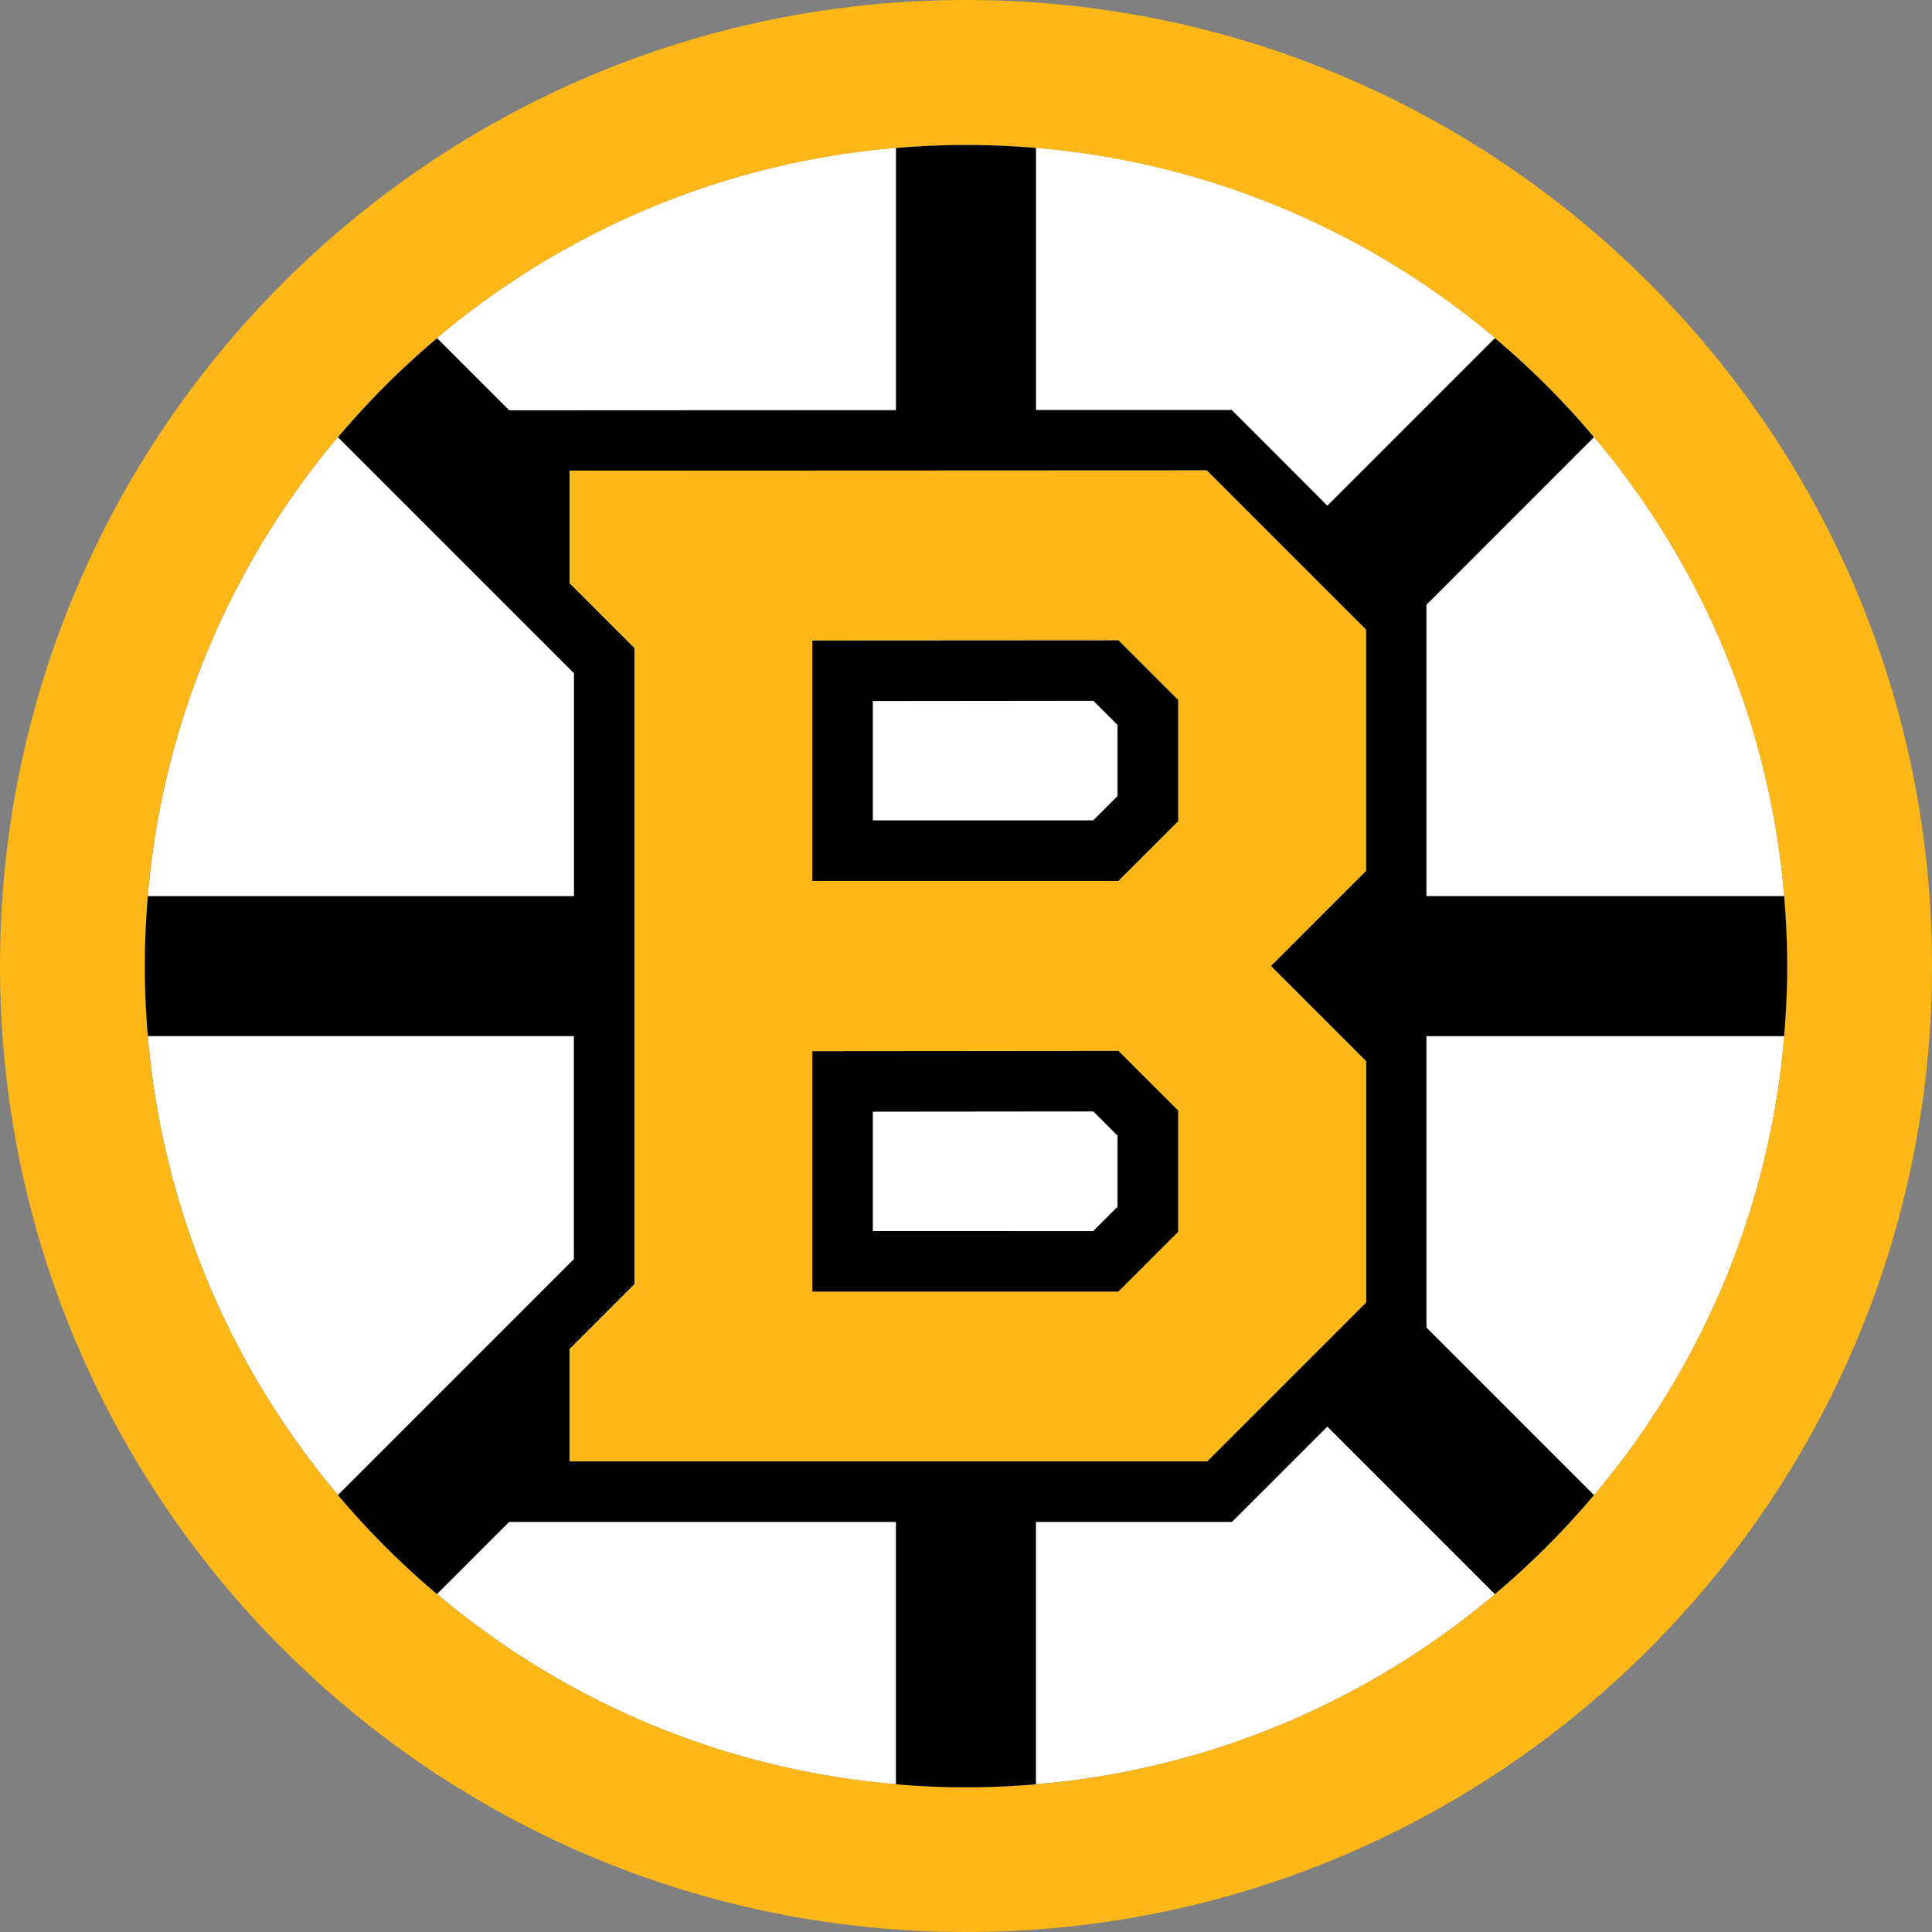 <svg xmlns="http://www.w3.org/2000/svg" fill="none" viewBox="0 0 500 500">
 <rect x="0" y="0" width="500" height="500" fill="#808080" stroke="none"/>
 <g clip-path="url(#119a)">
  <path fill="#fff" d="M462.52 250c0-117.38-95.14-212.52-212.52-212.52S37.5 132.65 37.5 250s95.15 212.52 212.52 212.52S462.54 367.38 462.54 250"/>
  <path fill="#FDB717" d="M250 0C111.94 0 0 111.94 0 250s111.94 250 250 250 250-111.94 250-250S388.08 0 250 0m0 462.52c-117.38 0-212.52-95.14-212.52-212.52S132.65 37.5 250 37.5s212.52 95.15 212.52 212.52S367.38 462.54 250 462.54"/>
  <path fill="#000" d="M461.73 268.14q.78-9.04.79-18.12-.01-9.14-.79-18.11h-92.57v-75.4l43.36-43.37a213 213 0 0 0-25.64-25.63l-43.36 43.36-24.75-24.76h-50.65V38.3a213 213 0 0 0-18.12-.78q-9.16.01-18.12.79v67.83l-100.09.05-18.67-18.67a213 213 0 0 0-25.64 25.64l61.06 61.06v57.7H38.27q-.78 9.04-.79 18.12.01 9.15.79 18.11h110.25v57.7l-12.36 12.36-48.7 48.7a213 213 0 0 0 25.64 25.64l18.67-18.67h100.1v67.89q9.03.78 18.1.78 9.16 0 18.13-.78v-67.89h50.73l24.7-24.68 43.35 43.35a213 213 0 0 0 25.64-25.63l-43.36-43.36v-75.4h92.57zM147.45 378.21V349.1l16.76-16.75V167.7l-16.75-16.75v-29.13l164.83-.07 41.2 41.2v62.43L328.89 250l24.62 24.62v62.42l-41.14 41.14h-164.9z"/>
  <path fill="#FDB717" d="M353.52 274.62 328.9 250l24.62-24.62v-62.42l-41.21-41.21-164.83.07v29.13l16.75 16.75v164.65l-16.75 16.75v29.1H312.4l41.14-41.13v-62.43zm-48.61 44.14-15.48 15.48h-79.2V272l79.22-.04 15.43 15.43v31.38zm0-106.24L289.43 228h-79.2v-62.24l79.22-.05 15.43 15.43v31.38z"/>
  <path fill="#000" d="M210.23 165.76V228h79.2l15.48-15.48v-31.38l-15.44-15.43-79.22.05zm15.66 46.57v-30.9l57.08-.06 6.25 6.25v18.4l-6.3 6.29H225.9zm-15.66 59.7v62.24h79.2l15.48-15.48V287.4l-15.44-15.43-79.22.07zm15.66 46.57v-30.9l57.08-.06 6.25 6.28v18.39l-6.3 6.3z"/>
 </g>
 <defs>
  <clipPath id="119a">
   <path fill="#fff" d="M0 0h500v500H0z"/>
  </clipPath>
 </defs>
</svg>
